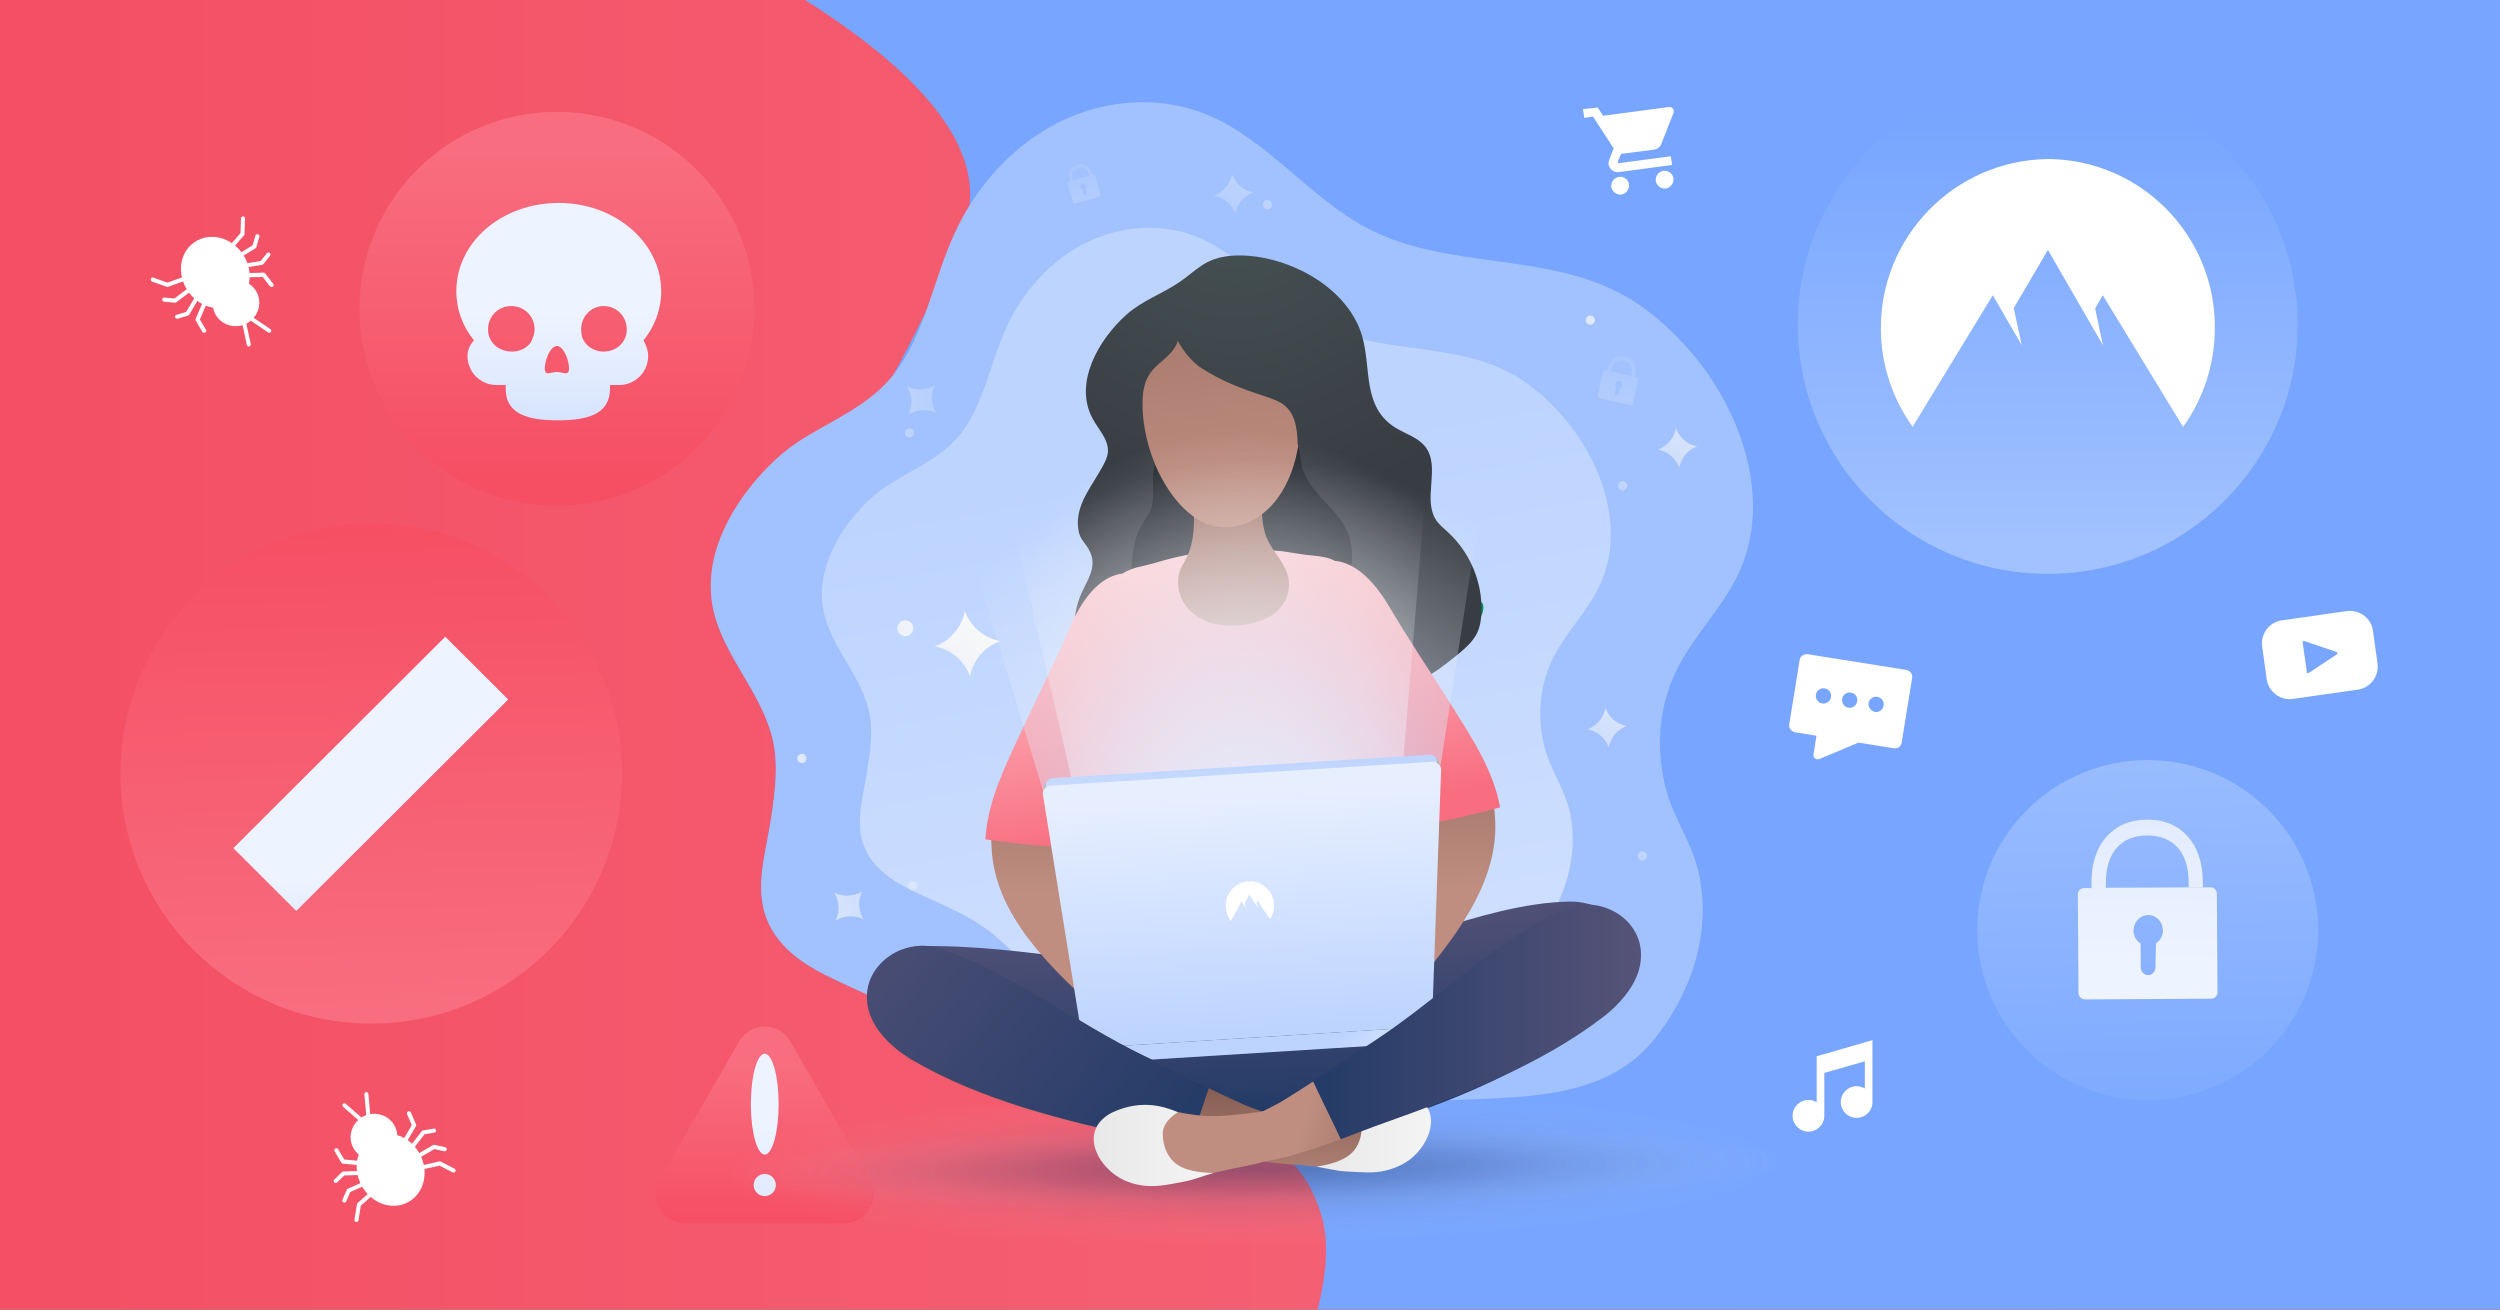 <svg fill="none" height="495" viewBox="0 0 945 495" width="945" xmlns="http://www.w3.org/2000/svg" xmlns:xlink="http://www.w3.org/1999/xlink"><rect x="0" y="0" width="945" height="495" fill="#333333" stroke="none"/><linearGradient id="paint0_linear_208_33862" gradientUnits="userSpaceOnUse" x1="0" x2="945" y1="247.5" y2="247.5"><stop offset="0" stop-color="#f44f64"/><stop offset="1" stop-color="#f66e80"/></linearGradient><linearGradient id="lg1"><stop offset="0" stop-color="#f86e80"/><stop offset="1" stop-color="#f64f64"/></linearGradient><linearGradient id="paint1_linear_208_33862" gradientUnits="userSpaceOnUse" x1="143.357" x2="137.366" xlink:href="#lg1" y1="387.192" y2="199.734"/><linearGradient id="lg2"><stop offset=".091" stop-color="#edf3ff"/><stop offset=".388" stop-color="#e1ebff"/><stop offset=".919" stop-color="#c2d7ff"/><stop offset="1" stop-color="#bdd4ff"/></linearGradient><linearGradient id="paint2_linear_208_33862" gradientUnits="userSpaceOnUse" x1="140.15" x2="140.15" xlink:href="#lg2" y1="325.98" y2="392.859"/><linearGradient id="paint4_linear_208_33862" gradientUnits="userSpaceOnUse" x1="289.069" x2="289.069" xlink:href="#lg1" y1="399.998" y2="460.96"/><linearGradient id="paint5_linear_208_33862" gradientUnits="userSpaceOnUse" x1="289.072" x2="289.072" xlink:href="#lg2" y1="418.035" y2="507.645"/><linearGradient id="paint6_linear_208_33862" gradientUnits="userSpaceOnUse" x1="289.065" x2="289.065" xlink:href="#lg2" y1="418.036" y2="507.647"/><linearGradient id="lg3"><stop offset="0" stop-color="#233b67" stop-opacity=".5"/><stop offset=".145" stop-color="#273e6a" stop-opacity=".428"/><stop offset=".281" stop-color="#324871" stop-opacity=".36"/><stop offset=".413" stop-color="#45597f" stop-opacity=".293"/><stop offset=".544" stop-color="#607191" stop-opacity=".228"/><stop offset=".673" stop-color="#8290a9" stop-opacity=".164"/><stop offset=".8" stop-color="#adb6c6" stop-opacity=".1"/><stop offset=".925" stop-color="#dee1e8" stop-opacity=".038"/><stop offset="1" stop-color="#ffffff" stop-opacity="0"/></linearGradient><radialGradient id="paint7_radial_208_33862" cx="0" cy="0" gradientTransform="matrix(200.916 -2.475 .199 16.122 475.62 441.419)" gradientUnits="userSpaceOnUse" r="1" xlink:href="#lg3"/><radialGradient id="paint8_radial_208_33862" cx="0" cy="0" gradientTransform="matrix(200.818 -2.474 .361 29.314 475.607 441.374)" gradientUnits="userSpaceOnUse" r="1" xlink:href="#lg3"/><radialGradient id="paint9_radial_208_33862" cx="462.437" cy="449.661" gradientUnits="userSpaceOnUse" r="361.362"><stop offset="0" stop-color="#ffffff"/><stop offset="1" stop-color="#c9e9e8"/></radialGradient><linearGradient id="lg4"><stop offset="0" stop-color="#bdd4ff"/><stop offset="1" stop-color="#e7efff"/></linearGradient><linearGradient id="paint10_linear_208_33862" gradientUnits="userSpaceOnUse" x1="451.168" x2="540.781" xlink:href="#lg4" y1="170.101" y2="653.728"/><linearGradient id="lg5"><stop offset="0" stop-color="#465354"/><stop offset=".99" stop-color="#383c43"/></linearGradient><radialGradient id="paint11_radial_208_33862" cx="466.631" cy="71.064" gradientUnits="userSpaceOnUse" r="126.793" xlink:href="#lg5"/><linearGradient id="lg6"><stop offset="0" stop-color="#233b67"/><stop offset=".998" stop-color="#565378"/></linearGradient><linearGradient id="paint12_linear_208_33862" gradientUnits="userSpaceOnUse" x1="477.424" x2="473.073" xlink:href="#lg6" y1="420.034" y2="337.847"/><linearGradient id="lg7"><stop offset="0" stop-color="#bf8e80"/><stop offset="1" stop-color="#855d53"/></linearGradient><linearGradient id="paint13_linear_208_33862" gradientUnits="userSpaceOnUse" x1="406.653" x2="406.239" xlink:href="#lg7" y1="337.524" y2="243.353"/><radialGradient id="paint14_radial_208_33862" cx="457.495" cy="102.207" gradientUnits="userSpaceOnUse" r="158.062"><stop offset="0" stop-color="#383c43"/><stop offset="1" stop-color="#151922"/></radialGradient><linearGradient id="paint15_linear_208_33862" gradientUnits="userSpaceOnUse" x1="537.168" x2="536.753" xlink:href="#lg7" y1="336.949" y2="242.778"/><linearGradient id="paint16_linear_208_33862" gradientUnits="userSpaceOnUse" x1="469.78" x2="452.077" y1="311.307" y2="199.502"><stop offset="0" stop-color="#f86e80"/><stop offset=".999" stop-color="#ffd4d8"/></linearGradient><linearGradient id="paint17_linear_208_33862" gradientUnits="userSpaceOnUse" x1="467.569" x2="459.183" xlink:href="#lg7" y1="233.471" y2="149.616"/><linearGradient id="paint18_linear_208_33862" gradientUnits="userSpaceOnUse" x1="466.604" x2="443.311" xlink:href="#lg7" y1="192.292" y2="8.743"/><radialGradient id="paint19_radial_208_33862" cx="466.634" cy="71.065" gradientUnits="userSpaceOnUse" r="126.793" xlink:href="#lg5"/><radialGradient id="paint20_radial_208_33862" cx="477.416" cy="331.884" gradientUnits="userSpaceOnUse" r="157.903"><stop offset="0" stop-color="#bdd4ff"/><stop offset="1" stop-color="#f8f8f8" stop-opacity="0"/></radialGradient><radialGradient id="paint21_radial_208_33862" cx="0" cy="0" gradientTransform="matrix(128.31 0 0 168.74 467.544 331.875)" gradientUnits="userSpaceOnUse" r="1"><stop offset="0" stop-color="#e7efff"/><stop offset="1" stop-color="#f8f8f8" stop-opacity="0"/></radialGradient><linearGradient id="paint22_linear_208_33862" gradientUnits="userSpaceOnUse" x1="469.4" x2="469.4" y1="294.442" y2="298.576"><stop offset="0" stop-color="#43a5a1"/><stop offset="1" stop-color="#6ecbbf"/></linearGradient><linearGradient id="paint23_linear_208_33862" gradientUnits="userSpaceOnUse" x1="499.543" x2="499.543" xlink:href="#lg7" y1="457.131" y2="410.204"/><linearGradient id="paint24_linear_208_33862" gradientUnits="userSpaceOnUse" x1="469.211" x2="469.522" xlink:href="#lg4" y1="285.775" y2="330.022"/><linearGradient id="lg8"><stop offset="0" stop-color="#e8e8e9"/><stop offset=".996" stop-color="#f4f4f4"/></linearGradient><linearGradient id="paint25_linear_208_33862" gradientUnits="userSpaceOnUse" x1="497.528" x2="540.928" xlink:href="#lg8" y1="427.557" y2="427.557"/><linearGradient id="paint26_linear_208_33862" gradientUnits="userSpaceOnUse" x1="474.996" x2="469.717" xlink:href="#lg4" y1="389.568" y2="299.83"/><linearGradient id="paint27_linear_208_33862" gradientUnits="userSpaceOnUse" x1="495.104" x2="526.61" xlink:href="#lg4" y1="408.344" y2="429.795"/><linearGradient id="paint28_linear_208_33862" gradientUnits="userSpaceOnUse" x1="409.86" x2="409.86" xlink:href="#lg7" y1="457.129" y2="410.204"/><linearGradient id="paint29_linear_208_33862" gradientUnits="userSpaceOnUse" x1="496.283" x2="620.329" xlink:href="#lg6" y1="386.271" y2="386.271"/><linearGradient id="paint30_linear_208_33862" gradientUnits="userSpaceOnUse" x1="491.311" x2="544.269" xlink:href="#lg7" y1="427.542" y2="443.63"/><linearGradient id="paint31_linear_208_33862" gradientUnits="userSpaceOnUse" x1="442.884" x2="302.223" xlink:href="#lg6" y1="440.785" y2="325.276"/><linearGradient id="paint32_linear_208_33862" gradientUnits="userSpaceOnUse" x1="487.103" x2="540.061" xlink:href="#lg7" y1="441.41" y2="457.499"/><linearGradient id="paint33_linear_208_33862" gradientUnits="userSpaceOnUse" x1="413.354" x2="458.591" xlink:href="#lg8" y1="432.991" y2="432.991"/><linearGradient id="lg9"><stop offset="0" stop-color="#f8f8f8"/><stop offset="1" stop-color="#f8f8f8" stop-opacity="0"/></linearGradient><linearGradient id="paint34_linear_208_33862" gradientUnits="userSpaceOnUse" x1="517.044" x2="446.842" xlink:href="#lg9" y1="11.375" y2="97.064"/><linearGradient id="paint35_linear_208_33862" gradientUnits="userSpaceOnUse" x1="664.534" x2="594.331" xlink:href="#lg9" y1="132.215" y2="217.904"/><linearGradient id="paint36_linear_208_33862" gradientUnits="userSpaceOnUse" x1="637.87" x2="567.668" xlink:href="#lg9" y1="237.931" y2="323.619"/><linearGradient id="paint37_linear_208_33862" gradientUnits="userSpaceOnUse" x1="621.107" x2="550.904" xlink:href="#lg9" y1="96.636" y2="182.325"/><linearGradient id="paint38_linear_208_33862" gradientUnits="userSpaceOnUse" x1="659.117" x2="588.915" xlink:href="#lg9" y1="127.775" y2="213.464"/><linearGradient id="paint39_linear_208_33862" gradientUnits="userSpaceOnUse" x1="666.569" x2="596.367" xlink:href="#lg9" y1="267.685" y2="353.373"/><linearGradient id="paint40_linear_208_33862" gradientUnits="userSpaceOnUse" x1="526.684" x2="456.482" xlink:href="#lg9" y1="19.275" y2="104.964"/><linearGradient id="paint41_linear_208_33862" gradientUnits="userSpaceOnUse" x1="268.558" x2="379.3" xlink:href="#lg9" y1="153.031" y2="150.375"/><linearGradient id="paint42_linear_208_33862" gradientUnits="userSpaceOnUse" x1="273.13" x2="383.872" xlink:href="#lg9" y1="343.591" y2="340.934"/><linearGradient id="paint43_linear_208_33862" gradientUnits="userSpaceOnUse" x1="271.786" x2="382.527" xlink:href="#lg9" y1="287.44" y2="284.783"/><linearGradient id="paint44_linear_208_33862" gradientUnits="userSpaceOnUse" x1="272.963" x2="383.705" xlink:href="#lg9" y1="336.624" y2="333.967"/><linearGradient id="paint45_linear_208_33862" gradientUnits="userSpaceOnUse" x1="268.855" x2="379.596" xlink:href="#lg9" y1="165.442" y2="162.785"/><linearGradient id="paint46_linear_208_33862" gradientUnits="userSpaceOnUse" x1="370.08" x2="299.878" xlink:href="#lg9" y1="237.93" y2="323.62"/><linearGradient id="paint47_linear_208_33862" gradientUnits="userSpaceOnUse" x1="353.182" x2="282.979" xlink:href="#lg9" y1="224.088" y2="309.776"/><linearGradient id="paint48_linear_208_33862" gradientUnits="userSpaceOnUse" x1="609.42" x2="618.088" xlink:href="#lg9" y1="153.225" y2="121.696"/><linearGradient id="paint49_linear_208_33862" gradientUnits="userSpaceOnUse" x1="609.72" x2="618.389" xlink:href="#lg9" y1="153.308" y2="121.778"/><linearGradient id="paint50_linear_208_33862" gradientUnits="userSpaceOnUse" x1="410.993" x2="404.874" xlink:href="#lg9" y1="76.975" y2="51.515"/><linearGradient id="paint51_linear_208_33862" gradientUnits="userSpaceOnUse" x1="411.088" x2="404.97" xlink:href="#lg9" y1="76.953" y2="51.492"/><linearGradient id="paint52_linear_208_33862" gradientUnits="userSpaceOnUse" x1="210.52" x2="210.52" xlink:href="#lg1" y1="53.694" y2="179.925"/><linearGradient id="paint53_linear_208_33862" gradientUnits="userSpaceOnUse" x1="211.222" x2="211.222" xlink:href="#lg2" y1="111.48" y2="193.483"/><linearGradient id="lg10"><stop offset="0" stop-color="#77a5ff"/><stop offset="1" stop-color="#bbd2ff"/></linearGradient><linearGradient id="paint54_linear_208_33862" gradientUnits="userSpaceOnUse" x1="774.046" x2="774.046" xlink:href="#lg10" y1="42.836" y2="202.662"/><linearGradient id="paint55_linear_208_33862" gradientUnits="userSpaceOnUse" x1="814.941" x2="808.722" xlink:href="#lg10" y1="453.515" y2="249.522"/><linearGradient id="paint56_linear_208_33862" gradientUnits="userSpaceOnUse" x1="810.821" x2="814.491" xlink:href="#lg2" y1="382.117" y2="172.666"/><linearGradient id="paint57_linear_208_33862" gradientUnits="userSpaceOnUse" x1="811.401" x2="815.07" xlink:href="#lg2" y1="382.126" y2="172.676"/><clipPath id="clip0_208_33862"><path d="M0 0H945V495H0Z"/></clipPath><g clip-path="url(#clip0_208_33862)"><path d="M945 0H0V495H945V0Z" fill="url(#paint0_linear_208_33862)"/><path d="M363.481 88.51C298.341 236.81 266.531 207.78 269.021 226.87 271.511 245.95 287.021 259.97 291.841 278.48 294.501 288.93 292.921 299.64 291.341 310.17 289.271 323.86 284.201 337.97 291.591 351.07 295.901 358.79 303.541 364.26 311.421 368.24 327.351 376.37 344.441 381.76 357.721 394.29 379.461 414.87 408.581 425.65 438.041 428.64 452.971 430.13 488.461 420.28 499.671 460.12 510.531 498.72 460.621 570.9 478.041 568.82 508.161 565.34 980.841 533.36 962.001 511.29 954.121 502.16 985.401-18.82 956.361-33.59 934.041-44.87 230.251-69.01 221.951-50.5 214.231-33.32 209.541-35.35 198.331-20.49 188.791-7.71 176.081-76.1 163.471-67.81 159.491-65.16 396.951 12.3 363.481 88.51Z" fill="#77a5ff"/><path d="M140.323 386.91C192.683 386.91 235.123 344.57 235.123 292.33 235.123 240.09 192.683 197.75 140.323 197.75 87.963 197.75 45.523 240.09 45.523 292.33 45.523 344.57 87.963 386.91 140.323 386.91Z" fill="url(#paint1_linear_208_33862)"/><path d="M111.983 344.33 88.203 320.6 168.313 240.68 192.103 264.41 111.983 344.33Z" fill="url(#paint2_linear_208_33862)"/><path d="M192.103 320.6 168.313 344.33 88.203 264.41 111.993 240.68 192.103 320.6Z" fill="url(#paint2_linear_208_33862)"/><path d="M279.413 393.69 249.383 445.65C244.973 453.19 250.433 462.41 259.043 462.41H319.103C327.713 462.41 333.173 452.98 328.763 445.65L298.733 393.69C294.533 386.15 283.823 386.15 279.413 393.69Z" fill="url(#paint4_linear_208_33862)"/><path d="M289.075 452.14C290.185 452.14 291.255 451.7 292.045 450.91 292.835 450.12 293.275 449.06 293.275 447.95 293.275 446.84 292.835 445.77 292.045 444.99 291.255 444.2 290.185 443.76 289.075 443.76 287.955 443.76 286.895 444.2 286.105 444.99 285.315 445.78 284.875 446.84 284.875 447.95 284.875 449.06 285.315 450.13 286.105 450.91 286.885 451.7 287.955 452.14 289.075 452.14Z" fill="url(#paint5_linear_208_33862)"/><path d="M289.07 436.431C291.97 436.431 294.32 427.901 294.32 417.371 294.32 406.841 291.97 398.311 289.07 398.311 286.17 398.311 283.82 406.841 283.82 417.371 283.82 427.901 286.17 436.431 289.07 436.431Z" fill="url(#paint6_linear_208_33862)"/><path d="M683.413 247.309 720.513 253.209C721.913 253.509 723.013 254.709 722.813 256.109L718.813 280.809C718.613 282.209 717.213 283.109 715.713 282.809L702.513 280.709 687.713 286.909C686.513 287.409 685.313 286.409 685.513 285.109L686.613 278.109 678.613 276.809C677.213 276.509 676.113 275.309 676.313 273.909L680.313 249.209C680.513 248.009 681.913 247.109 683.413 247.309ZM688.813 265.909C690.413 266.209 691.913 265.009 692.113 263.509 692.413 261.909 691.313 260.409 689.713 260.209 688.113 259.909 686.613 261.109 686.413 262.609 686.113 264.109 687.213 265.609 688.813 265.909ZM698.713 267.509C700.313 267.809 701.813 266.609 702.013 265.109 702.313 263.509 701.213 262.009 699.613 261.809 698.013 261.509 696.513 262.709 696.313 264.209 696.113 265.809 697.213 267.309 698.713 267.509ZM708.713 269.109C710.313 269.409 711.813 268.209 712.013 266.709 712.313 265.109 711.213 263.609 709.613 263.409 708.013 263.109 706.513 264.309 706.313 265.809 706.113 267.309 707.213 268.809 708.713 269.109Z" fill="#ffffff"/><path d="M611.959 66.86C610.159 67.16 608.859 68.86 609.059 70.66 609.359 72.46 611.059 73.76 612.859 73.56 614.659 73.26 615.959 71.56 615.759 69.76 615.559 67.86 613.859 66.56 611.959 66.86ZM598.359 41.26 598.859 44.56 602.159 44.06 609.959 56.06 608.259 60.46C608.059 60.96 607.959 61.56 608.059 62.16 608.359 63.96 610.059 65.26 611.859 65.06L632.059 62.36 631.559 59.06 612.059 61.66C611.759 61.66 611.559 61.56 611.559 61.26V61.06L612.759 58.16 625.259 56.56C626.459 56.36 627.559 55.56 627.959 54.46L632.559 42.76C632.659 42.46 632.659 42.26 632.659 41.86 632.559 40.96 631.659 40.26 630.759 40.46L605.959 43.76 603.959 40.66 598.359 41.26ZM628.759 64.56C626.959 64.86 625.659 66.56 625.859 68.36 626.159 70.16 627.859 71.46 629.659 71.26 631.459 70.96 632.759 69.26 632.559 67.46 632.359 65.66 630.659 64.36 628.759 64.56Z" fill="#ffffff"/><path d="M887.099 230.99 862.599 234.49C857.799 235.09 854.399 239.69 855.099 244.39L856.799 256.69C857.499 261.49 861.999 264.89 866.699 264.19L891.199 260.69C895.999 260.09 899.399 255.49 898.699 250.79L896.999 238.49C896.399 233.69 891.899 230.39 887.099 230.99ZM883.399 247.29 872.699 254.39C872.399 254.59 872.099 254.39 871.999 254.09L870.399 242.79C870.299 242.49 870.699 242.19 870.999 242.29L883.299 246.49C883.599 246.59 883.699 247.09 883.399 247.29Z" fill="#ffffff"/><path d="M686.694 399.27V402.77 406.47 416.67C685.794 416.07 684.694 415.77 683.594 415.77 680.294 415.77 677.594 418.47 677.594 421.77 677.594 425.07 680.294 427.77 683.594 427.77 686.894 427.77 689.594 425.07 689.594 421.77V405.57L704.894 401.17V411.47C703.994 410.87 702.894 410.57 701.794 410.57 698.494 410.57 695.794 413.27 695.794 416.57 695.794 419.87 698.494 422.57 701.794 422.57 704.894 422.57 707.494 420.17 707.794 417.17V400.37 397.77 393.17L686.694 399.27Z" fill="#ffffff"/><path d="M676.332 438.94C676.412 447.82 586.642 456.12 475.792 457.53 364.942 458.94 275.002 452.72 274.922 443.84 274.842 434.96 364.612 426.67 475.462 425.25 586.302 423.84 676.162 429.98 676.332 438.94Z" fill="url(#paint7_radial_208_33862)" opacity=".51"/><path d="M676.332 438.939C676.502 455.119 586.802 469.309 475.962 470.719 365.112 472.049 275.092 460.019 274.922 443.839 274.752 427.659 364.442 413.469 475.292 412.059 586.062 410.729 676.082 422.759 676.332 438.939Z" fill="url(#paint8_radial_208_33862)" opacity=".51"/><path d="M309.183 180.07C298.393 191.02 288.943 206.79 291.013 223.05 293.083 239.31 306.363 251.34 310.433 267.11 312.753 276.07 311.343 285.2 310.023 294.16 308.283 305.86 303.963 317.89 310.193 329.09 313.923 335.73 320.403 340.29 327.123 343.78 340.733 350.67 355.333 355.31 366.613 366.02 385.203 383.61 410.003 392.74 435.233 395.31 448.013 396.64 460.873 396.31 473.653 394.56 488.423 392.57 502.193 387.01 516.963 385.35 542.683 382.36 576.203 387.76 594.623 365.35 607.073 350.25 613.793 330.17 609.313 310.67 607.153 301.46 601.433 293.66 598.943 284.53 595.543 271.92 596.283 258.31 601.933 246.36 602.183 245.86 602.433 245.36 602.683 244.87 608.323 233.84 617.533 225.04 622.593 213.67 633.043 190.19 623.093 161.98 606.993 143.14 600.273 135.34 592.473 128.45 583.593 123.81 558.863 110.95 528.253 116.09 503.443 103.48 484.443 93.86 470.673 74.61 451.003 66.39 435.903 60.17 418.233 61.25 403.293 68.63 388.353 76.01 376.143 89.47 369.003 105.32 362.363 120.01 359.713 136.85 350.173 149.54 341.963 160.41 329.433 164.97 318.643 172.02 315.413 174.35 312.173 177 309.183 180.07Z" fill="url(#paint9_radial_208_33862)"/><path d="M290.263 176.499C277.653 189.359 266.533 207.779 269.023 226.859 271.513 245.939 287.023 259.959 291.843 278.469 294.503 288.919 292.923 299.629 291.343 310.159 289.273 323.849 284.203 337.959 291.593 351.059 295.903 358.779 303.543 364.249 311.423 368.229 327.353 376.359 344.443 381.749 357.723 394.279 379.463 414.859 408.583 425.639 438.043 428.629 452.973 430.119 468.083 429.789 483.013 427.799 500.273 425.479 516.363 418.999 533.793 416.929 563.913 413.449 603.153 419.749 624.813 393.449 639.333 375.779 647.293 352.209 641.983 329.399 639.493 318.529 632.773 309.489 629.873 298.779 625.893 284.009 626.723 267.999 633.363 254.139 633.613 253.559 633.943 252.979 634.193 252.399 640.833 239.459 651.613 229.169 657.593 215.889 669.873 188.429 658.173 155.319 639.343 133.249 631.463 124.119 622.333 115.989 611.883 110.599 582.843 95.579 546.913 101.559 517.873 86.789 495.553 75.509 479.463 52.939 456.393 43.399 438.723 36.099 418.063 37.339 400.553 46.059 383.043 54.689 368.773 70.449 360.483 88.959 352.763 106.139 349.613 125.879 338.413 140.729 328.873 153.509 314.103 158.819 301.493 167.109 297.483 169.779 293.753 172.939 290.263 176.499Z" fill="#a2c2ff"/><path d="M327.022 190.44C317.482 200.15 309.102 214.09 310.922 228.61 312.752 243.05 324.532 253.67 328.182 267.69 330.252 275.57 329.012 283.7 327.762 291.67 326.182 302.04 322.372 312.74 327.932 322.7 331.252 328.59 336.972 332.66 342.952 335.73 354.982 341.87 368.012 345.93 378.052 355.48 394.562 371.08 416.552 379.21 438.872 381.53 450.152 382.69 461.692 382.44 472.892 380.87 486.002 379.13 498.202 374.23 511.302 372.66 534.122 370 563.902 374.82 580.252 354.9 591.282 341.46 597.262 323.62 593.282 306.45 591.372 298.24 586.312 291.35 584.072 283.3 581.002 272.1 581.662 259.99 586.732 249.45 586.902 249.04 587.142 248.62 587.392 248.12 592.452 238.33 600.582 230.53 605.062 220.49 614.352 199.66 605.472 174.61 591.202 157.93 585.232 150.96 578.342 144.9 570.382 140.75 548.482 129.3 521.342 133.86 499.272 122.75 482.512 114.04 470.312 96.951 452.892 89.731 439.452 84.171 423.852 85.171 410.582 91.721 397.302 98.27 386.522 110.22 380.212 124.24 374.322 137.27 372.002 152.2 363.532 163.49 356.312 173.11 345.112 177.18 335.572 183.49 332.502 185.38 329.672 187.79 327.022 190.44Z" fill="url(#paint10_linear_208_33862)"/><path d="M559.502 233.42C560.752 231.84 561.242 228.61 560.082 227.7 559.422 227.12 558.422 227.2 557.672 227.62 556.922 228.03 556.432 228.78 556.012 229.53 555.182 231.11 555.262 234.51 557.922 234.43 558.512 234.33 559.092 234 559.502 233.42Z" fill="#009061"/><path d="M536.768 257.229C526.318 262.289 512.628 261.789 502.668 255.649 492.708 249.429 483.588 245.029 471.468 245.359 463.918 245.609 457.028 249.179 449.978 251.419 443.758 253.409 439.278 258.799 432.468 260.129 423.588 261.959 414.048 256.979 409.568 249.179 405.008 241.379 405.258 231.259 409.318 223.129 412.218 217.239 415.038 212.759 410.898 206.619 409.988 205.289 408.908 204.049 408.238 202.549 407.658 201.139 407.488 199.649 407.408 198.069 407.238 189.769 413.128 183.219 416.868 176.169 417.778 174.509 418.608 172.769 418.778 170.939 419.188 166.209 415.208 162.389 412.968 158.159 405.668 144.549 415.628 127.959 425.828 118.909 431.798 113.599 439.268 111.109 445.828 106.629 448.818 104.639 451.468 102.149 454.538 100.159 459.848 96.759 465.738 96.259 471.878 96.679 489.298 98.009 509.798 109.369 514.938 127.209 518.418 139.319 514.858 153.839 527.548 161.729 531.368 164.049 536.098 165.379 538.828 168.949 544.638 176.499 537.588 188.779 542.898 196.659 544.058 198.399 545.798 199.729 547.378 201.219 555.678 208.849 560.408 220.139 559.988 231.339 559.908 234.079 559.488 236.899 558.328 239.309 556.668 242.709 553.678 245.199 550.778 247.609 546.378 251.179 541.898 254.659 536.838 257.149 536.848 257.229 536.768 257.229 536.768 257.229Z" fill="url(#paint11_radial_208_33862)"/><path d="M615.589 372.65C612.689 376.88 608.699 380.62 604.719 383.77 583.149 400.94 556.759 413.39 530.459 422.02 506.979 429.74 481.839 430.98 457.279 430.15 440.439 429.57 423.509 425.42 407.079 421.6 390.149 417.7 373.479 412.81 357.549 405.92 345.019 400.53 333.569 393.56 330.829 379.12 329.749 373.4 330.579 367.01 334.729 362.86 339.709 357.88 347.759 357.47 354.889 357.63 395.459 358.21 435.449 369.41 476.109 367.09 498.839 365.85 519.589 358.63 541.079 351.91 557.669 346.77 576.009 341.04 593.599 340.79 609.529 340.62 626.379 357.21 615.589 372.65Z" fill="url(#paint12_linear_208_33862)"/><path d="M422.097 350.49C421.597 349.49 421.097 348.5 420.517 347.5 414.877 336.8 410.557 325.43 407.657 313.65 406.577 309.42 405.497 304.77 402.097 302.12 397.287 298.47 388.577 299.46 383.017 300.63 380.447 301.13 377.707 302.21 376.297 304.45 373.887 308.1 374.637 315.98 374.807 320.21 375.807 345.93 397.377 365.93 415.047 382.19 418.447 385.34 422.097 388.5 426.577 389.57 431.057 390.65 436.617 388.91 438.277 384.59 439.517 381.44 438.447 377.87 437.117 374.72 434.877 369.33 431.637 364.52 428.077 359.95 425.507 356.88 423.847 353.81 422.097 350.49Z" fill="url(#paint13_linear_208_33862)"/><path d="M510.548 204.88C511.458 209.28 511.298 213.92 509.548 218.16 504.898 229.53 491.958 232.51 480.918 233.59 476.848 234 472.708 234.09 468.638 233.67 464.988 233.34 461.838 234.08 458.188 234.25 450.968 234.5 443.668 232.84 437.278 229.35 434.208 227.69 431.218 225.45 429.558 222.38 427.238 218.15 427.488 213 428.318 208.19 428.818 205.45 429.398 202.71 430.638 200.14 431.968 197.48 433.958 195.16 435.038 192.34 437.028 187.11 434.788 181.22 436.528 176.16 437.938 172.18 441.758 167.45 444.988 164.79 449.388 161.14 455.278 159.73 460.998 159.81 466.718 159.81 472.278 161.22 477.838 162.63 482.148 163.79 485.808 162.63 489.118 166.03 491.778 168.69 491.188 173.25 492.188 176.57 495.528 187.87 508.058 193.1 510.548 204.88Z" fill="url(#paint14_radial_208_33862)"/><path d="M521.923 344.27C522.333 343.27 522.673 342.2 523.083 341.12 527.313 329.84 530.223 317.97 531.633 305.94 532.133 301.63 532.633 296.9 535.783 293.83 540.093 289.6 548.893 289.52 554.533 289.93 557.193 290.1 559.923 290.84 561.673 292.83 564.493 296.15 564.743 304.11 565.073 308.35 567.313 333.99 548.313 356.47 532.883 374.81 529.893 378.38 526.663 381.95 522.343 383.52 518.033 385.18 512.303 384.1 510.143 380.04 508.563 377.05 509.143 373.4 510.063 370.17 511.643 364.53 514.213 359.38 517.203 354.41 519.343 350.99 520.593 347.75 521.923 344.27Z" fill="url(#paint15_linear_208_33862)"/><path d="M524.659 293.489C528.889 299.209 532.869 305.109 535.359 311.739 546.059 310.829 556.679 307.839 567.049 305.179 564.479 291.079 556.179 278.629 548.709 266.679 540.909 254.229 532.609 242.039 525.149 229.339 520.589 221.539 513.369 212.749 504.569 211.999 502.579 210.919 500.009 210.339 496.269 210.009 492.289 209.679 488.389 208.849 484.399 208.349 477.679 207.599 470.959 207.439 464.159 207.849 464.079 207.849 463.989 207.849 463.909 207.849 463.829 207.849 463.739 207.849 463.659 207.849 456.939 208.259 450.219 209.259 443.659 210.839 439.759 211.749 436.029 213.079 432.129 213.909 428.559 214.659 426.159 215.569 424.329 216.809 414.869 217.889 408.319 228.089 404.579 236.809 398.859 250.329 392.049 263.439 385.909 276.799 379.939 289.579 373.299 302.939 372.469 317.289 383.089 318.619 394.039 320.279 404.749 319.859 406.579 312.059 410.559 304.929 414.459 297.959 414.959 297.049 415.459 296.219 415.949 295.299 418.269 303.759 425.079 292.559 428.479 300.689 433.209 311.969 431.799 327.899 428.979 339.269 426.909 347.649 422.839 354.369 420.349 362.499 420.179 363.159 419.939 363.829 420.179 364.489 420.429 365.319 421.259 365.729 422.089 366.069 437.189 372.789 453.699 374.039 469.799 374.279 471.209 374.279 472.619 374.279 473.949 374.279 474.029 374.279 474.119 374.279 474.199 374.279 474.279 374.279 474.369 374.279 474.449 374.279 475.779 374.109 477.189 373.949 478.599 373.699 494.529 371.539 510.789 368.219 524.979 359.679 525.729 359.269 526.469 358.679 526.639 357.849 526.809 357.189 526.469 356.519 526.229 355.939 522.739 348.219 517.849 341.999 514.779 333.949 510.629 323.079 507.229 307.399 510.549 295.619 512.459 289.179 520.429 294.489 524.659 293.489Z" fill="url(#paint16_linear_208_33862)"/><path d="M449.817 230.85C456.787 237.82 469.227 237.65 477.777 234.09 483.587 231.68 487.487 226.71 487.237 220.32 486.907 213.1 480.267 208.37 478.277 201.82 477.117 198.09 476.947 194.19 476.867 190.29 476.697 185.81 476.457 181.25 476.367 176.77 471.807 176.11 468.157 175.86 463.427 176.36 459.527 176.77 455.547 176.61 451.647 177.11 451.317 177.11 450.987 177.19 450.817 177.44 450.567 177.69 450.567 178.02 450.567 178.27 450.397 184.41 451.317 190.55 451.317 196.69 451.317 202.33 450.407 208.06 447.417 212.87 443.677 218.57 445.167 226.12 449.817 230.85Z" fill="url(#paint17_linear_208_33862)"/><path d="M491.473 151.36C490.973 145.39 489.733 139.83 487.823 135.18 479.613 115.43 453.973 112.36 439.783 128.05 424.023 145.56 433.473 183.89 452.473 196.17 457.533 199.49 464.173 200.24 469.813 198.24 487.073 192.27 493.053 170.03 491.473 151.36Z" fill="url(#paint18_linear_208_33862)"/><path d="M497.191 169.04C498.771 167.71 499.851 165.8 500.431 163.9 502.171 157.35 501.511 150.29 500.851 143.41 500.431 139.59 500.101 135.69 498.781 132.13 497.371 128.23 494.961 124.83 492.221 121.92 484.251 113.62 472.971 109.89 462.351 111.47 458.121 112.13 455.131 114.37 451.481 116.28 447.911 118.19 443.681 119.43 439.951 120.93 435.641 122.67 431.151 124.5 427.751 127.82 425.341 130.23 423.601 133.3 422.441 136.53 421.031 140.43 421.201 144.58 421.861 148.56 422.441 151.88 423.101 155.36 424.761 158.35 426.341 161.17 429.491 162.83 432.311 164.16 431.901 163.99 431.981 159.18 431.901 158.44 431.571 154.21 431.571 149.89 432.651 145.75 433.651 141.68 436.051 139.11 439.201 136.54 440.441 135.46 441.691 134.38 442.771 133.14 443.271 132.48 445.511 129.57 445.091 128.66 447.251 132.64 450.401 136.71 454.221 139.2 461.521 143.93 469.491 147 477.451 149.57 478.031 149.74 478.611 149.98 479.191 150.15 481.431 150.9 483.591 151.73 485.501 153.22 489.651 156.54 490.311 162.1 490.481 167.08 490.481 167.66 490.561 168.16 490.731 168.66 491.801 171.03 495.701 170.36 497.191 169.04Z" fill="url(#paint19_radial_208_33862)"/><path d="M541.917 306.189 580.917 54.209 452.067 19.609 325.617 73.119 399.047 314.649 541.917 306.189Z" fill="url(#paint20_radial_208_33862)"/><path d="M528.813 306.929 551.803 30.059 452.073 19.609 343.953 30.059 409.753 314.649 528.813 306.929Z" fill="url(#paint21_radial_208_33862)"/><path d="M395.393 296.06 394.312 299.13 544.492 289.75 542.753 286.51 395.393 296.06Z" fill="url(#paint22_linear_208_33862)"/><path d="M477.857 439.02C483.577 440.02 489.557 440.1 494.867 440.68 497.277 440.93 499.677 441.18 502.087 441.34 505.907 441.51 509.717 441.26 513.537 441.01 516.277 440.84 519.097 440.68 521.837 440.51 523.327 440.43 524.907 440.34 526.237 439.51 527.817 438.6 528.647 436.85 529.477 435.2 531.057 431.96 532.957 428.89 534.207 425.49 534.957 423.42 535.207 421.84 536.367 420.01 537.447 418.27 538.527 416.03 537.527 413.95 536.367 411.54 533.127 411.13 530.477 411.21 528.237 411.29 525.997 411.54 523.757 411.96 514.957 413.62 506.667 417.6 497.867 419.18 492.227 420.18 486.497 420.09 480.777 420.18 476.217 420.26 469.157 419.52 465.267 422.34 463.687 423.5 461.287 426.24 461.197 428.31 461.117 430.88 464.187 433.37 466.097 434.62 469.397 437.11 473.547 438.28 477.857 439.02Z" fill="url(#paint23_linear_208_33862)"/><path d="M540.089 385.341 410.569 393.391 395.219 297.561C394.969 295.821 396.219 294.241 397.879 294.161L540.259 285.281C541.999 285.201 543.409 286.611 543.329 288.351L540.089 385.341Z" fill="url(#paint24_linear_208_33862)"/><path d="M497.523 441.009C502.423 440.259 508.643 438.769 511.793 434.949 514.203 431.959 514.943 428.229 514.693 424.409 514.443 420.679 511.373 417.939 507.973 416.439 516.353 411.379 524.403 410.879 532.453 413.369 533.363 413.619 534.193 414.029 535.023 414.449 545.973 420.509 539.833 434.109 531.453 439.339 527.633 441.659 523.243 442.989 518.763 443.159 515.113 443.239 512.703 442.989 509.143 442.829 504.663 442.589 502.423 441.759 497.523 441.009Z" fill="url(#paint25_linear_208_33862)"/><path d="M541.247 387.999 409.657 396.209 394.227 300.379C393.977 298.639 395.227 297.059 396.967 296.979L541.587 287.939C543.327 287.859 544.737 289.269 544.737 291.009L541.247 387.999Z" fill="url(#paint26_linear_208_33862)"/><path d="M541.496 393.89 409.986 402.1 409.656 396.21 541.166 388 541.496 393.89Z" fill="url(#paint27_linear_208_33862)"/><path d="M445.501 405.67C453.551 409.74 461.761 413.8 469.981 417.45 470.151 417.53 470.311 417.62 470.481 417.7 473.961 419.11 477.621 420.27 481.101 421.68 483.341 422.59 485.501 423.59 487.571 424.83 488.571 425.41 489.481 425.99 490.471 426.66 490.801 426.91 491.471 427.24 491.711 427.66 492.041 428.16 491.961 428.99 491.791 429.49 491.621 430.07 491.291 430.57 490.961 430.98 489.471 432.81 487.471 434.13 485.401 435.29 484.161 436.04 482.831 436.7 481.501 437.28 480.261 437.86 478.931 438.61 477.681 438.94 477.101 439.11 476.271 438.94 475.691 438.86 474.941 438.78 474.281 438.78 473.621 438.69 472.211 438.52 470.801 438.36 469.391 438.19 463.001 437.36 456.611 436.03 450.311 434.54 444.091 433.05 437.861 431.47 431.561 430.14 401.941 423.58 371.161 416.12 344.771 400.69 338.711 397.12 332.491 391.65 329.591 385.17 321.961 368 339.801 353.23 356.141 358.87 383.441 368.25 406.591 386.75 432.561 399.28 436.791 401.27 441.101 403.43 445.501 405.67Z" fill="url(#paint28_linear_208_33862)"/><path d="M506.733 430.641C512.453 428.481 518.183 426.241 523.823 424.251 552.363 414.041 581.983 402.841 606.213 384.261 611.773 379.951 617.333 373.811 619.403 367.001 624.793 349.001 605.293 336.551 589.783 344.181 563.893 356.871 543.153 378.031 519.013 393.801 514.943 396.461 510.883 399.111 506.813 401.851 503.333 404.171 499.763 406.581 496.273 408.901" fill="url(#paint29_linear_208_33862)"/><path d="M496.358 408.82C492.288 411.47 488.228 414.05 484.158 416.54 479.928 419.11 454.868 429.57 462.498 438.36 463.988 440.1 466.568 440.1 468.888 440.02 481.998 439.36 494.528 435.21 506.808 430.64" fill="url(#paint30_linear_208_33862)"/><path d="M449.244 434.21C443.274 432.8 437.374 431.31 431.484 429.98 401.864 423.43 371.084 415.96 344.694 400.53 338.634 396.96 332.414 391.49 329.514 385.01 321.884 367.84 339.714 353.07 356.064 358.71 383.364 368.09 406.514 386.59 432.484 399.12 436.794 401.19 441.194 403.43 445.594 405.59 449.324 407.5 453.144 409.41 456.964 411.23" fill="url(#paint31_linear_208_33862)"/><path d="M478.363 438.939C472.803 440.599 466.913 441.429 461.683 442.669 459.363 443.249 457.033 443.829 454.633 444.159 450.903 444.819 447.083 445.069 443.263 445.319 440.523 445.489 437.703 445.649 434.963 445.819 433.473 445.899 431.893 445.989 430.483 445.409 428.823 444.659 427.743 443.089 426.753 441.589 424.763 438.599 422.523 435.779 420.863 432.549 419.783 430.479 418.703 428.399 419.783 426.079 420.363 424.919 421.193 424.009 422.103 423.089 423.263 421.929 424.513 420.849 425.923 420.099 430.573 417.439 435.463 418.519 440.363 419.439 445.593 420.439 450.813 421.599 456.123 421.849 461.843 422.099 467.573 421.349 473.213 420.689 477.773 420.189 484.663 418.529 488.893 420.939 490.633 421.939 493.373 424.339 493.703 426.329 494.113 428.899 491.383 431.719 489.633 433.219 486.573 436.039 482.593 437.699 478.363 438.939Z" fill="url(#paint32_linear_208_33862)"/><path d="M458.607 443.419C453.627 443.249 447.327 442.589 443.677 439.189 440.937 436.529 439.697 432.879 439.527 429.149 439.277 425.419 442.017 422.349 445.247 420.439 436.287 416.459 428.237 416.949 420.607 420.439 419.777 420.849 418.947 421.269 418.197 421.849 408.077 429.229 415.877 442.009 424.837 446.079 428.907 447.989 433.467 448.649 437.947 448.239 441.517 447.909 443.917 447.329 447.487 446.659 451.637 445.909 453.797 444.749 458.607 443.419Z" fill="url(#paint33_linear_208_33862)"/><path d="M466.911 80.84C466.911 80.84 466.161 78.27 463.761 76.28 461.441 74.29 458.781 73.96 458.781 73.96 458.781 73.96 461.101 73.38 463.341 70.81 465.501 68.24 465.661 65.83 465.661 65.83 465.661 65.83 466.411 68.32 468.811 70.39 471.221 72.46 473.791 72.71 473.791 72.71 473.791 72.71 471.131 73.54 469.231 75.86 467.321 78.18 466.911 80.84 466.911 80.84Z" fill="url(#paint34_linear_208_33862)"/><path d="M634.747 176.84C634.747 176.84 633.997 174.27 631.597 172.28 629.277 170.29 626.617 169.96 626.617 169.96 626.617 169.96 628.937 169.38 631.177 166.81 633.337 164.24 633.497 161.83 633.497 161.83 633.497 161.83 634.247 164.32 636.647 166.39 639.047 168.46 641.627 168.71 641.627 168.71 641.627 168.71 638.967 169.54 637.067 171.86 635.247 174.1 634.747 176.84 634.747 176.84Z" fill="url(#paint35_linear_208_33862)"/><path d="M608.091 282.549C608.091 282.549 607.341 279.979 604.941 277.989 602.621 275.999 599.961 275.669 599.961 275.669 599.961 275.669 602.281 275.089 604.521 272.519 606.681 269.949 606.841 267.539 606.841 267.539 606.841 267.539 607.591 270.029 609.991 272.099 612.401 274.169 614.971 274.419 614.971 274.419 614.971 274.419 612.311 275.249 610.411 277.569 608.581 279.809 608.091 282.549 608.091 282.549Z" fill="url(#paint36_linear_208_33862)"/><path d="M601.146 122.74C602.106 122.74 602.886 121.96 602.886 121 602.886 120.04 602.106 119.26 601.146 119.26 600.186 119.26 599.406 120.04 599.406 121 599.406 121.96 600.186 122.74 601.146 122.74Z" fill="url(#paint37_linear_208_33862)"/><path d="M613.349 185.38C614.309 185.38 615.089 184.6 615.089 183.64 615.089 182.68 614.309 181.9 613.349 181.9 612.389 181.9 611.609 182.68 611.609 183.64 611.609 184.6 612.389 185.38 613.349 185.38Z" fill="url(#paint38_linear_208_33862)"/><path d="M620.802 325.291C621.762 325.291 622.542 324.511 622.542 323.551 622.542 322.591 621.762 321.811 620.802 321.811 619.842 321.811 619.062 322.591 619.062 323.551 619.062 324.511 619.842 325.291 620.802 325.291Z" fill="url(#paint39_linear_208_33862)"/><path d="M479.099 79.099C480.059 79.099 480.839 78.319 480.839 77.359 480.839 76.399 480.059 75.619 479.099 75.619 478.139 75.619 477.359 76.399 477.359 77.359 477.359 78.319 478.139 79.099 479.099 79.099Z" fill="url(#paint40_linear_208_33862)"/><path d="M353.979 156.181C353.979 156.181 352.489 154.021 352.319 150.951 352.149 147.881 353.479 145.561 353.479 145.561 353.479 145.561 351.569 147.051 348.249 147.221 344.849 147.391 342.859 146.061 342.859 146.061 342.859 146.061 344.349 148.131 344.519 151.291 344.689 154.441 343.359 156.681 343.359 156.681 343.359 156.681 345.679 155.191 348.589 155.021 351.579 154.851 353.979 156.181 353.979 156.181Z" fill="url(#paint41_linear_208_33862)"/><path d="M326.44 347.511C326.44 347.511 324.95 345.351 324.78 342.281 324.61 339.211 325.94 336.891 325.94 336.891 325.94 336.891 324.03 338.381 320.71 338.551 317.31 338.721 315.32 337.391 315.32 337.391 315.32 337.391 316.81 339.461 316.98 342.621 317.15 345.771 315.82 348.011 315.82 348.011 315.82 348.011 318.14 346.521 321.05 346.351 324.03 346.181 326.44 347.511 326.44 347.511Z" fill="url(#paint42_linear_208_33862)"/><path d="M303.123 288.429C304.083 288.429 304.863 287.649 304.863 286.689 304.863 285.729 304.083 284.949 303.123 284.949 302.163 284.949 301.383 285.729 301.383 286.689 301.383 287.649 302.163 288.429 303.123 288.429Z" fill="url(#paint43_linear_208_33862)"/><path d="M345.021 336.64C345.981 336.64 346.761 335.86 346.761 334.9 346.761 333.94 345.981 333.16 345.021 333.16 344.061 333.16 343.281 333.94 343.281 334.9 343.281 335.86 344.061 336.64 345.021 336.64Z" fill="url(#paint44_linear_208_33862)"/><path d="M343.779 165.39C344.739 165.39 345.519 164.61 345.519 163.65 345.519 162.69 344.739 161.91 343.779 161.91 342.819 161.91 342.039 162.69 342.039 163.65 342.039 164.61 342.819 165.39 343.779 165.39Z" fill="url(#paint45_linear_208_33862)"/><path d="M366.682 255.74C366.682 255.74 365.352 251.51 361.542 248.19 357.642 244.87 353.242 244.29 353.242 244.29 353.242 244.29 357.142 243.38 360.792 239.15 364.442 234.84 364.692 230.85 364.692 230.85 364.692 230.85 365.852 235 369.832 238.4 373.812 241.8 378.132 242.3 378.132 242.3 378.132 242.3 373.822 243.71 370.582 247.44 367.342 251.18 366.682 255.74 366.682 255.74Z" fill="url(#paint46_linear_208_33862)"/><path d="M342.201 240.47C343.851 240.47 345.191 239.13 345.191 237.48 345.191 235.83 343.851 234.49 342.201 234.49 340.551 234.49 339.211 235.83 339.211 237.48 339.221 239.14 340.551 240.47 342.201 240.47Z" fill="url(#paint47_linear_208_33862)"/><g opacity=".45"><path d="M609.041 139.83C609.701 137.09 611.531 135.76 613.941 136.35 616.351 136.93 617.421 138.92 616.761 141.66L616.591 142.24 617.921 142.57 618.091 141.99C618.921 138.42 617.431 135.6 614.271 134.85 611.031 134.1 608.461 135.93 607.631 139.5L607.461 140.08 608.791 140.41 609.041 139.83Z" fill="url(#paint48_linear_208_33862)" opacity=".45"/><path d="M619.162 142.98C619.082 142.81 618.913 142.73 618.753 142.73L618.343 142.65 616.932 142.32 608.633 140.33 607.222 140 606.802 139.92C606.632 139.92 606.472 139.92 606.302 140 606.132 140.08 606.052 140.25 606.052 140.41L603.893 149.62C603.813 149.79 603.892 150.03 603.972 150.2 604.052 150.28 604.142 150.37 604.302 150.45L616.333 153.19C616.503 153.19 616.582 153.19 616.742 153.19 616.912 153.11 617.073 152.94 617.073 152.78L619.232 143.57C619.242 143.32 619.242 143.15 619.162 142.98ZM611.783 148.96C611.703 149.37 611.283 149.62 610.873 149.54 610.463 149.46 610.213 149.04 610.373 148.63L610.873 146.64 610.953 146.47C610.623 146.14 610.452 145.64 610.542 145.06 610.542 145.06 610.542 145.06 610.542 144.98 610.712 144.4 611.203 143.9 611.783 143.9 611.953 143.9 612.033 143.9 612.193 143.9 612.943 144.07 613.353 144.81 613.273 145.64 613.273 145.64 613.273 145.64 613.273 145.72 613.103 146.22 612.773 146.63 612.273 146.8L612.193 146.97 611.783 148.96Z" fill="url(#paint49_linear_208_33862)" opacity=".45"/></g><g opacity=".45"><path d="M405.429 67.73C404.849 65.57 405.599 63.91 407.589 63.42 409.579 62.84 411.069 63.83 411.659 66.08L411.739 66.49 412.819 66.16 412.739 65.75C411.909 62.93 409.839 61.52 407.259 62.27 404.689 63.02 403.609 65.26 404.439 68.08L404.519 68.49 405.599 68.16 405.429 67.73Z" fill="url(#paint50_linear_208_33862)" opacity=".45"/><path d="M413.729 66.07C413.649 65.99 413.479 65.99 413.399 65.99L413.069 66.07 411.909 66.4 405.349 68.23 404.189 68.56 403.859 68.64C403.689 68.64 403.609 68.81 403.529 68.89 403.449 68.97 403.449 69.14 403.529 69.3L405.599 76.6C405.679 76.77 405.769 76.85 405.929 76.93 406.009 77.01 406.179 77.01 406.259 76.93L415.719 74.27C415.799 74.27 415.889 74.19 415.969 74.1 416.049 74.01 416.139 73.85 416.049 73.69L413.979 66.39C413.889 66.24 413.809 66.15 413.729 66.07ZM410.819 73.12C410.899 73.45 410.739 73.78 410.399 73.87 410.059 73.96 409.739 73.79 409.649 73.46L409.239 71.88 409.159 71.71C408.749 71.63 408.499 71.3 408.329 70.88 408.329 70.88 408.329 70.88 408.329 70.8 408.249 70.3 408.409 69.8 408.829 69.56 408.909 69.48 408.999 69.48 409.159 69.39 409.739 69.22 410.319 69.56 410.569 70.22 410.569 70.22 410.569 70.22 410.569 70.3 410.649 70.71 410.569 71.13 410.319 71.46L410.399 71.63 410.819 73.12Z" fill="url(#paint51_linear_208_33862)" opacity=".45"/></g><path d="M210.518 191.189C251.728 191.189 285.148 157.859 285.148 116.739 285.148 75.619 251.738 42.289 210.518 42.289 169.308 42.289 135.898 75.619 135.898 116.739 135.898 157.859 169.308 191.189 210.518 191.189Z" fill="url(#paint52_linear_208_33862)"/><path d="M176.722 134.649C176.722 140.619 181.652 145.539 187.632 145.539H191.152V146.939C191.152 156.769 199.952 158.879 210.862 158.879 221.772 158.879 230.572 156.769 230.572 146.939V145.539H234.092C240.072 145.539 245.002 140.619 245.002 134.649 245.002 132.539 244.302 130.439 243.242 128.679 247.462 123.409 249.932 117.089 249.932 110.069 249.932 91.809 232.682 76.709 211.212 76.709 189.742 76.709 172.492 91.459 172.492 110.069 172.492 117.089 174.952 123.409 179.182 128.679 177.432 130.439 176.722 132.539 176.722 134.649ZM215.092 139.219C215.092 142.379 212.982 140.619 210.512 140.619 208.052 140.619 205.932 142.379 205.932 139.219 205.932 136.059 208.042 130.789 210.512 130.789 212.982 130.789 215.092 136.049 215.092 139.219ZM228.122 115.689C233.052 115.689 236.922 119.549 236.922 124.469 236.922 129.389 233.052 132.899 228.122 132.899 225.312 132.899 222.492 131.499 221.082 129.389 220.022 127.989 219.672 126.229 219.672 124.469 219.672 119.549 223.542 115.689 228.122 115.689ZM184.472 124.469C184.472 119.549 188.342 115.689 193.272 115.689 198.202 115.689 202.072 119.549 202.072 124.469 202.072 126.229 201.372 127.979 200.662 129.389 199.252 131.499 196.442 132.899 193.622 132.899 188.342 132.889 184.472 129.379 184.472 124.469Z" fill="url(#paint53_linear_208_33862)"/><path d="M472.026 333.13C466.916 333.42 463.006 337.8 463.296 342.91 463.406 344.81 464.096 346.64 465.276 348.13L469.346 340.73 471.046 343.39 470.516 341.38 472.246 338.11 475.486 343.19 474.966 341.2 475.356 340.45 480.086 347.47C481.146 345.84 481.666 343.91 481.586 341.96 481.376 336.88 477.096 332.93 472.026 333.13Z" fill="#ffffff"/><path d="M774.042 216.92C826.222 216.92 868.533 174.72 868.533 122.66 868.533 70.6 826.222 28.4 774.042 28.4 721.862 28.4 679.562 70.6 679.562 122.66 679.562 174.72 721.862 216.92 774.042 216.92Z" fill="url(#paint54_linear_208_33862)" opacity=".62"/><path d="M774.116 60.111C738.836 60.551 710.536 89.501 710.966 124.781 711.126 137.921 715.326 150.681 722.966 161.321L753.286 111.591 764.196 130.461 761.196 116.451 774.116 94.471 794.896 130.461 791.956 116.611 794.846 111.591 825.216 161.381C833.016 150.471 837.216 137.391 837.216 123.921 837.366 88.851 809.126 60.331 774.116 60.111Z" fill="#ffffff"/><path d="M811.831 415.859C847.421 415.859 876.271 387.079 876.271 351.579 876.271 316.079 847.421 287.299 811.831 287.299 776.241 287.299 747.391 316.079 747.391 351.579 747.401 387.079 776.251 415.859 811.831 415.859Z" fill="url(#paint55_linear_208_33862)" opacity=".62"/><path d="M796.04 333.499C796.02 322.449 801.68 315.839 811.59 315.799 821.5 315.759 827.28 322.249 827.3 333.299L827.33 335.459 832.7 335.439 832.67 333.279C832.64 318.919 824.39 309.649 811.51 309.829 798.61 309.909 790.54 319.189 790.57 333.549L790.6 335.709 795.97 335.689 796.04 333.499Z" fill="url(#paint56_linear_208_33862)"/><path d="M837.318 336.128C836.908 335.718 836.298 335.358 835.588 335.428L834.028 335.408H828.348L795.118 335.588 789.358 335.708 787.798 335.688C787.068 335.668 786.538 336.008 786.028 336.448 785.618 336.858 785.378 337.548 785.428 338.148L785.678 375.288C785.678 376.118 786.068 376.838 786.588 377.228 786.978 377.538 787.538 377.708 788.068 377.778L835.848 377.508C836.358 377.478 836.848 377.358 837.278 377.038 837.888 376.578 838.218 375.868 838.218 375.038L837.968 337.898C838.008 337.188 837.758 336.628 837.318 336.128ZM814.748 365.628C814.758 367.278 813.548 368.618 811.988 368.598 810.438 368.578 809.168 367.248 809.178 365.698L809.168 357.538V356.708C807.558 355.668 806.488 353.878 806.448 351.718 806.428 351.618 806.428 351.618 806.498 351.498 806.588 348.998 808.128 346.948 810.318 346.188 810.808 346.068 811.388 345.918 811.998 345.868 814.988 345.828 817.378 348.328 817.538 351.388 817.558 351.488 817.558 351.488 817.588 351.578 817.618 353.738 816.538 355.568 814.938 356.588V357.418L814.748 365.628Z" fill="url(#paint57_linear_208_33862)"/><g fill="#ffffff"><path d="M139.149 413.22C139.199 413.32 139.199 413.41 139.249 413.51L140.079 422.76C140.129 423.2 139.789 423.54 139.399 423.59 138.959 423.64 138.619 423.3 138.569 422.91L137.739 413.66C137.689 413.22 138.029 412.88 138.419 412.83 138.709 412.78 138.999 412.93 139.149 413.22Z"/><path d="M137.829 423.49C137.979 423.78 137.929 424.12 137.729 424.37 137.439 424.71 136.949 424.71 136.659 424.47L129.699 418.38C129.359 418.09 129.359 417.6 129.599 417.31 129.889 416.97 130.379 416.97 130.669 417.21L137.629 423.3C137.739 423.35 137.779 423.45 137.829 423.49Z"/><path d="M138.269 439.511C138.319 439.661 138.369 439.801 138.369 439.951 138.319 440.391 137.929 440.681 137.539 440.631L129.599 439.851C129.359 439.851 129.159 439.701 129.019 439.461L126.489 435.221C126.299 434.831 126.389 434.391 126.729 434.151 127.069 433.961 127.559 434.051 127.799 434.391L130.139 438.281 137.689 439.011C137.929 439.121 138.169 439.271 138.269 439.511Z"/><path d="M138.47 442.97C138.52 443.07 138.57 443.16 138.57 443.31 138.57 443.75 138.23 444.09 137.84 444.09L130.15 444.33 127.42 446.96C127.13 447.25 126.64 447.25 126.35 446.96 126.06 446.67 126.06 446.18 126.35 445.89L129.27 443.02C129.42 442.87 129.61 442.83 129.81 442.83L137.75 442.54C138.03 442.53 138.32 442.68 138.47 442.97Z"/><path d="M139.777 446.38C139.777 446.43 139.777 446.43 139.777 446.38 139.967 446.82 139.777 447.26 139.387 447.45L132.377 450.61 130.867 454.12C130.717 454.51 130.237 454.7 129.847 454.51 129.457 454.36 129.267 453.88 129.457 453.49L131.067 449.74C131.167 449.55 131.257 449.4 131.457 449.35L138.757 446.09C139.147 445.89 139.587 446.04 139.777 446.38Z"/><path d="M142.361 449.69C142.511 449.98 142.461 450.37 142.171 450.62L136.381 455.73 135.501 461.28C135.451 461.72 135.061 461.96 134.621 461.91 134.181 461.86 133.941 461.47 133.991 461.03L134.921 455.19C134.971 455 135.021 454.85 135.161 454.75L141.151 449.44C141.491 449.15 141.981 449.2 142.221 449.49 142.311 449.59 142.361 449.64 142.361 449.69Z"/><path d="M155.311 420.47C155.311 420.47 155.311 420.52 155.311 420.47L157.261 425.05C157.361 425.29 157.361 425.54 157.211 425.73L153.171 432.64C152.981 433.03 152.491 433.13 152.101 432.93 151.711 432.74 151.611 432.25 151.811 431.86L155.661 425.29 153.861 421.15C153.711 420.76 153.861 420.32 154.251 420.13 154.681 419.94 155.121 420.13 155.311 420.47Z"/><path d="M164.81 427.05C164.86 427.1 164.86 427.2 164.86 427.24 164.91 427.68 164.67 428.07 164.23 428.12L160.48 428.75 155.76 434.84C155.52 435.18 155.03 435.23 154.69 434.99 154.35 434.75 154.3 434.26 154.54 433.92L159.41 427.59C159.51 427.44 159.7 427.35 159.9 427.3L163.94 426.62C164.32 426.56 164.66 426.76 164.81 427.05Z"/><path d="M168.798 434.06C168.898 434.21 168.898 434.4 168.848 434.6 168.748 435.04 168.358 435.28 167.918 435.18L164.218 434.35 157.548 438.2C157.158 438.39 156.718 438.3 156.478 437.91 156.238 437.52 156.378 437.08 156.768 436.84L163.678 432.85C163.828 432.75 164.018 432.7 164.218 432.75L168.208 433.63C168.508 433.72 168.698 433.86 168.798 434.06Z"/><path d="M172.157 442.14C172.257 442.33 172.257 442.63 172.157 442.82 171.967 443.21 171.527 443.36 171.137 443.16L166.127 440.63 158.577 442.29C158.137 442.39 157.747 442.14 157.647 441.71 157.547 441.27 157.797 440.88 158.227 440.78L166.017 439.03C166.207 438.98 166.357 439.03 166.557 439.08L171.817 441.76C171.957 441.85 172.057 441.99 172.157 442.14Z"/><path d="M149.228 425.68C151.418 429.92 149.618 435.17 145.288 437.41 140.958 439.65 135.648 437.99 133.458 433.71 131.268 429.47 133.068 424.22 137.398 421.98 141.778 419.79 147.028 421.45 149.228 425.68Z"/><path d="M158.821 436.49C162.331 443.35 160.181 451.44 154.001 454.55 147.871 457.71 140.031 454.7 136.521 447.83 133.011 440.97 135.161 432.88 141.341 429.77 147.521 426.66 155.311 429.63 158.821 436.49Z"/><path d="M93.44 130.669C93.38 130.579 93.37 130.479 93.31 130.389L91.34 121.309C91.24 120.879 91.53 120.499 91.91 120.399 92.34 120.299 92.72 120.589 92.82 120.969L94.79 130.049C94.89 130.479 94.6 130.859 94.22 130.959 93.93 131.049 93.63 130.939 93.44 130.669Z"/><path d="M93.472 120.319C93.292 120.049 93.292 119.699 93.462 119.439 93.712 119.069 94.192 118.999 94.512 119.209L102.182 124.379C102.552 124.629 102.622 125.109 102.412 125.429 102.162 125.799 101.682 125.869 101.362 125.659L93.692 120.489C93.582 120.449 93.522 120.359 93.472 120.319Z"/><path d="M91.041 104.479C90.971 104.339 90.911 104.199 90.891 104.059 90.881 103.619 91.231 103.279 91.631 103.279L99.601 103.059C99.841 103.029 100.051 103.149 100.231 103.369L103.271 107.259C103.511 107.619 103.471 108.069 103.161 108.349 102.851 108.589 102.351 108.549 102.071 108.239L99.271 104.669 91.691 104.889C91.421 104.819 91.161 104.709 91.041 104.479Z"/><path d="M90.411 101.069C90.351 100.979 90.291 100.889 90.271 100.739 90.221 100.309 90.511 99.919 90.901 99.879L98.501 98.68 100.881 95.73C101.131 95.4 101.621 95.34 101.941 95.6 102.271 95.85 102.331 96.34 102.071 96.659L99.531 99.87C99.401 100.029 99.221 100.109 99.021 100.129L91.181 101.409C90.901 101.449 90.591 101.339 90.411 101.069Z"/><path d="M88.681 97.849C88.681 97.809 88.681 97.809 88.681 97.849 88.431 97.439 88.571 96.979 88.931 96.739L95.491 92.729 96.551 89.059C96.651 88.659 97.111 88.399 97.521 88.549 97.921 88.649 98.181 89.109 98.031 89.519L96.901 93.439C96.831 93.649 96.751 93.799 96.561 93.869L89.721 98.019C89.371 98.259 88.921 98.169 88.681 97.849Z"/><path d="M85.712 94.889C85.532 94.619 85.532 94.229 85.792 93.949L90.902 88.159 91.082 82.539C91.072 82.099 91.432 81.809 91.872 81.799 92.312 81.789 92.602 82.149 92.612 82.589L92.422 88.499C92.402 88.699 92.372 88.849 92.232 88.969L86.952 94.979C86.652 95.309 86.162 95.319 85.882 95.069 85.772 94.979 85.722 94.939 85.712 94.889Z"/><path d="M76.498 125.489C76.498 125.489 76.498 125.439 76.498 125.489L73.998 121.189C73.868 120.959 73.838 120.719 73.958 120.509L77.108 113.149C77.248 112.739 77.728 112.579 78.138 112.729 78.548 112.869 78.708 113.349 78.558 113.759L75.558 120.759 77.858 124.639C78.048 125.009 77.958 125.459 77.598 125.699 77.198 125.939 76.738 125.799 76.498 125.489Z"/><path d="M66.26 120.149C66.21 120.109 66.19 120.009 66.19 119.959 66.09 119.529 66.28 119.109 66.71 119.009L70.35 117.909 74.28 111.279C74.48 110.909 74.96 110.799 75.32 110.999 75.69 111.199 75.8 111.679 75.6 112.039L71.56 118.929C71.48 119.089 71.3 119.209 71.11 119.279L67.19 120.459C66.81 120.569 66.44 120.419 66.26 120.149Z"/><path d="M61.431 113.689C61.321 113.559 61.291 113.359 61.31 113.159 61.35 112.709 61.711 112.419 62.16 112.469L65.93 112.829 72.07 108.179C72.43 107.939 72.88 107.979 73.171 108.339 73.46 108.699 73.371 109.149 73.01 109.439L66.65 114.259C66.52 114.369 66.331 114.449 66.13 114.419L62.06 114.049C61.761 113.989 61.55 113.869 61.431 113.689Z"/><path d="M57.09 106.088C56.97 105.908 56.93 105.618 57.01 105.408 57.15 104.998 57.57 104.798 57.98 104.938L63.27 106.828 70.55 104.248C70.97 104.098 71.39 104.288 71.54 104.708 71.69 105.128 71.5 105.548 71.08 105.698L63.57 108.408C63.38 108.478 63.23 108.448 63.03 108.428L57.48 106.428C57.32 106.358 57.2 106.218 57.09 106.088Z"/><path d="M81.894 119.558C79.194 115.628 80.323 110.188 84.344 107.428 88.364 104.668 93.834 105.648 96.543 109.628 99.243 113.558 98.114 118.998 94.094 121.758 90.023 124.478 84.594 123.488 81.894 119.558Z"/><path d="M71.028 110.029C66.698 103.659 67.808 95.369 73.558 91.509 79.248 87.609 87.408 89.619 91.738 95.999 96.068 102.369 94.958 110.659 89.208 114.519 83.458 118.379 75.358 116.409 71.028 110.029Z"/></g></g></svg>